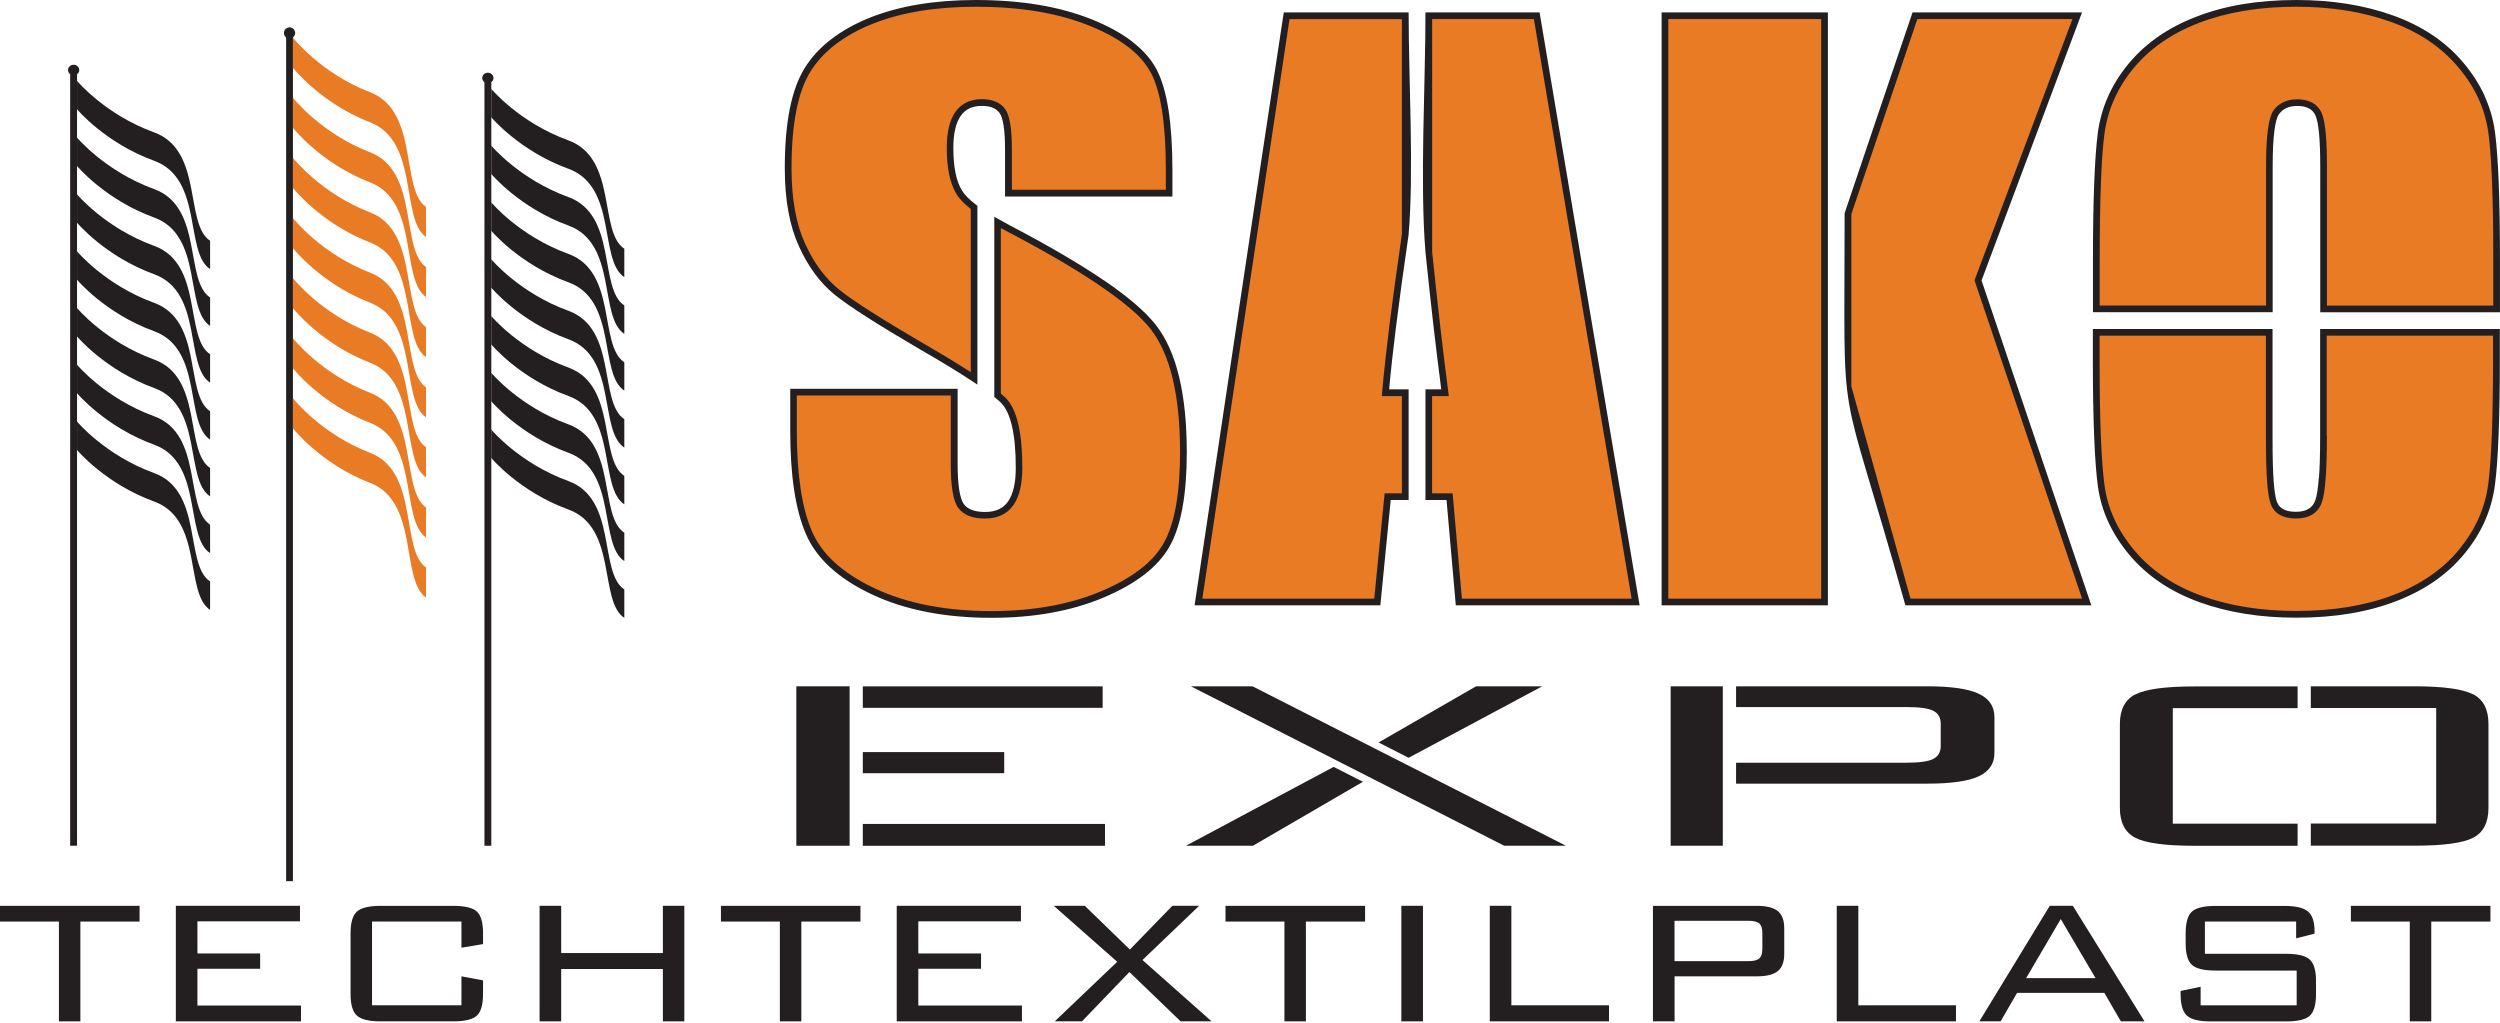 <svg xmlns="http://www.w3.org/2000/svg" width="220" height="90" viewBox="0 0 220 90" fill="none"><path d="M70.078 74.425H74.766V60.395H70.078V74.425ZM88.37 66.184H75.927V68.042H88.37V66.184ZM97.034 60.4H75.927V62.288H97.034V60.4ZM75.927 74.43H97.24V72.506H75.927V74.43Z" fill="#231F20"></path><path d="M135.71 60.395H129.891L121.316 65.338L123.959 66.685L135.715 60.395H135.71ZM126.164 68.501L123.582 67.191L110.22 60.395H104.794L132.37 74.425H137.801L126.159 68.501H126.164ZM117.361 67.485L104.36 74.425H110.262L119.937 68.796L117.356 67.485H117.361Z" fill="#231F20"></path><path d="M147.017 74.425H151.607V60.395H147.017V74.425ZM174.123 61.045C173.194 60.611 171.686 60.395 169.585 60.395H152.774V62.221H167.757C168.908 62.221 169.693 62.33 170.132 62.552C170.561 62.768 170.783 63.15 170.783 63.692V65.643C170.783 66.179 170.561 66.561 170.132 66.783C169.698 67.01 168.914 67.118 167.757 67.118H152.774V68.961H169.585C171.686 68.961 173.199 68.749 174.123 68.316C175.047 67.887 175.512 67.201 175.512 66.251V63.124C175.512 62.17 175.052 61.473 174.123 61.05V61.045Z" fill="#231F20"></path><path d="M187.913 61.102C187.005 61.566 186.55 62.438 186.55 63.718V71.107C186.55 72.382 187.005 73.254 187.913 73.729C188.822 74.193 190.552 74.43 193.118 74.43H202.189V72.48H191.207V62.314H202.189V60.405H193.118C190.557 60.405 188.827 60.642 187.913 61.112V61.102ZM217.622 61.096C216.713 60.632 214.994 60.395 212.474 60.395H203.351V62.304H214.384V72.469H203.351V74.42H212.474C214.999 74.42 216.713 74.193 217.622 73.729C218.53 73.269 218.985 72.387 218.985 71.097V63.708C218.985 62.423 218.53 61.551 217.622 61.086V61.096Z" fill="#231F20"></path><path d="M7.073 81.097V89.88H5.184V81.097H0V79.714H12.283V81.097H7.073Z" fill="#231F20"></path><path d="M15.474 89.88V79.709H26.398V81.077H17.374V83.904H22.893V85.251H17.374V88.487H26.486V89.88H15.474Z" fill="#231F20"></path><path d="M40.607 81.097H32.739V88.466H40.607V85.917L42.507 86.273V87.475C42.507 88.409 42.327 89.044 41.96 89.379C41.593 89.715 40.896 89.88 39.869 89.88H33.513C32.481 89.88 31.784 89.715 31.407 89.374C31.035 89.039 30.849 88.404 30.849 87.475V82.119C30.849 81.19 31.035 80.555 31.407 80.22C31.778 79.885 32.481 79.714 33.513 79.714H39.869C40.901 79.714 41.599 79.879 41.96 80.215C42.327 80.55 42.507 81.185 42.507 82.119V83.079L40.607 83.399V81.097Z" fill="#231F20"></path><path d="M47.484 89.88V79.709H49.384V83.868H58.332V79.709H60.221V89.88H58.332V85.272H49.384V89.88H47.484Z" fill="#231F20"></path><path d="M70.517 81.097V89.88H68.627V81.097H63.443V79.714H75.721V81.097H70.517Z" fill="#231F20"></path><path d="M78.912 89.88V79.709H89.842V81.077H80.812V83.904H86.331V85.251H80.812V88.487H89.93V89.88H78.912Z" fill="#231F20"></path><path d="M92.816 89.88L98.314 84.637L92.728 79.709H95.459L99.43 83.559L103.168 79.709H105.527L100.534 84.482L106.622 89.88H103.896L99.388 85.54L95.211 89.88H92.816Z" fill="#231F20"></path><path d="M114.919 81.097V89.88H113.029V81.097H107.845V79.714H120.128V81.097H114.919Z" fill="#231F20"></path><path d="M123.319 79.709H125.219V89.88H123.319V79.709Z" fill="#231F20"></path><path d="M131.1 89.88V79.709H133V88.466H141.591V89.88H131.1Z" fill="#231F20"></path><path d="M153.863 81.03H147.358V84.581H153.863C154.328 84.581 154.648 84.498 154.824 84.338C154.999 84.178 155.087 83.904 155.087 83.512V82.098C155.087 81.711 154.999 81.433 154.824 81.273C154.648 81.113 154.328 81.03 153.863 81.03ZM145.458 89.88V79.714H154.607C155.459 79.714 156.073 79.869 156.45 80.179C156.827 80.488 157.013 80.989 157.013 81.686V83.956C157.013 84.642 156.827 85.143 156.45 85.453C156.078 85.762 155.464 85.917 154.607 85.917H147.363V89.88H145.463H145.458Z" fill="#231F20"></path><path d="M161.634 89.88V79.709H163.534V88.466H172.125V89.88H161.634Z" fill="#231F20"></path><path d="M178.3 86.077H184.408L181.346 80.876L178.3 86.077ZM174.185 89.875L180.381 79.709H182.41L188.714 89.875H186.633L185.182 87.372H177.505L176.054 89.875H174.185Z" fill="#231F20"></path><path d="M202.065 81.097H194.032V83.935H201.182C202.189 83.935 202.881 84.101 203.253 84.436C203.625 84.771 203.81 85.401 203.81 86.335V87.481C203.81 88.415 203.625 89.049 203.263 89.385C202.897 89.72 202.205 89.885 201.182 89.885H194.558C193.526 89.885 192.824 89.72 192.452 89.379C192.08 89.044 191.894 88.409 191.894 87.481V87.202L193.655 86.835V88.471H202.107V85.411H194.977C193.944 85.411 193.247 85.241 192.885 84.906C192.519 84.57 192.338 83.935 192.338 83.007V82.124C192.338 81.195 192.519 80.561 192.885 80.225C193.252 79.89 193.949 79.72 194.977 79.72H201.022C202.029 79.72 202.726 79.885 203.108 80.215C203.49 80.545 203.681 81.123 203.681 81.949V82.16L202.06 82.573V81.103L202.065 81.097Z" fill="#231F20"></path><path d="M213.951 81.097V89.88H212.061V81.097H206.877V79.714H219.16V81.097H213.951Z" fill="#231F20"></path><path d="M25.18 2.694H25.779V77.542H25.18V2.694Z" fill="#231F20"></path><path d="M25.48 2.41C25.753 2.41 25.975 2.632 25.975 2.905C25.975 3.174 25.753 3.395 25.48 3.395C25.206 3.395 24.984 3.174 24.984 2.905C24.984 2.632 25.206 2.41 25.48 2.41Z" fill="#231F20"></path><path d="M18.489 53.671C16.227 52.19 17.9 45.709 13.568 44.135C9.242 42.561 6.779 39.599 6.779 39.599V37.096C6.779 37.096 9.237 40.059 13.568 41.632C17.895 43.206 16.227 49.687 18.489 51.168V53.671Z" fill="#231F20"></path><path d="M18.489 38.686C16.227 37.205 17.9 30.724 13.568 29.15C9.242 27.576 6.779 24.614 6.779 24.614V22.116C6.779 22.116 9.237 25.078 13.568 26.652C17.895 28.226 16.227 34.707 18.489 36.188V38.691V38.686Z" fill="#231F20"></path><path d="M18.489 48.676C16.227 47.195 17.9 40.714 13.568 39.135C9.242 37.561 6.779 34.599 6.779 34.599V32.096C6.779 32.096 9.237 35.058 13.568 36.632C17.895 38.206 16.227 44.687 18.489 46.173V48.671V48.676Z" fill="#231F20"></path><path d="M18.489 43.681C16.227 42.2 17.9 35.719 13.568 34.145C9.242 32.571 6.779 29.604 6.779 29.604V27.106C6.779 27.106 9.237 30.068 13.568 31.642C17.895 33.216 16.227 39.697 18.489 41.178V43.676V43.681Z" fill="#231F20"></path><path d="M18.489 23.685C16.227 22.204 17.9 15.723 13.568 14.149C9.242 12.575 6.779 9.613 6.779 9.613V7.116C6.779 7.116 9.237 10.078 13.568 11.652C17.895 13.226 16.227 19.707 18.489 21.188V23.69V23.685Z" fill="#231F20"></path><path d="M18.489 33.675C16.227 32.194 17.9 25.713 13.568 24.134C9.242 22.56 6.779 19.598 6.779 19.598V17.101C6.779 17.101 9.237 20.063 13.568 21.637C17.895 23.21 16.227 29.692 18.489 31.173V33.675Z" fill="#231F20"></path><path d="M18.489 28.68C16.227 27.199 17.9 20.718 13.568 19.144C9.242 17.57 6.779 14.608 6.779 14.608V12.106C6.779 12.106 9.237 15.068 13.568 16.642C17.895 18.215 16.227 24.697 18.489 26.178V28.675V28.68Z" fill="#231F20"></path><path d="M6.175 6.522H6.779V74.425H6.175V6.522Z" fill="#231F20"></path><path d="M6.48 5.697C6.753 5.697 6.975 5.908 6.975 6.161C6.975 6.419 6.753 6.626 6.48 6.626C6.206 6.626 5.984 6.419 5.984 6.161C5.984 5.908 6.206 5.697 6.48 5.697Z" fill="#231F20"></path><path d="M54.94 54.373C52.678 52.892 54.351 46.411 50.019 44.837C45.693 43.263 43.23 40.301 43.23 40.301V37.798C43.23 37.798 45.688 40.76 50.019 42.334C54.346 43.908 52.673 50.389 54.94 51.87V54.368V54.373Z" fill="#231F20"></path><path d="M54.94 39.388C52.678 37.907 54.351 31.425 50.019 29.852C45.693 28.278 43.23 25.311 43.23 25.311V22.813C43.23 22.813 45.688 25.775 50.019 27.349C54.346 28.923 52.673 35.404 54.94 36.885V39.388Z" fill="#231F20"></path><path d="M54.94 49.378C52.678 47.897 54.351 41.416 50.019 39.842C45.693 38.268 43.23 35.306 43.23 35.306V32.808C43.23 32.808 45.688 35.77 50.019 37.344C54.346 38.918 52.673 45.399 54.94 46.88V49.383V49.378Z" fill="#231F20"></path><path d="M54.94 44.383C52.678 42.902 54.351 36.42 50.019 34.847C45.693 33.273 43.23 30.306 43.23 30.306V27.808C43.23 27.808 45.688 30.77 50.019 32.344C54.346 33.918 52.673 40.399 54.94 41.88V44.377V44.383Z" fill="#231F20"></path><path d="M54.94 24.387C52.678 22.906 54.351 16.425 50.019 14.851C45.693 13.277 43.23 10.315 43.23 10.315V7.818C43.23 7.818 45.688 10.78 50.019 12.354C54.346 13.927 52.673 20.409 54.94 21.89V24.387Z" fill="#231F20"></path><path d="M54.94 34.377C52.678 32.896 54.351 26.415 50.019 24.841C45.693 23.267 43.23 20.305 43.23 20.305V17.808C43.23 17.808 45.688 20.77 50.019 22.344C54.346 23.917 52.673 30.399 54.94 31.88V34.377Z" fill="#231F20"></path><path d="M54.94 29.382C52.678 27.901 54.351 21.42 50.019 19.846C45.693 18.272 43.23 15.305 43.23 15.305V12.808C43.23 12.808 45.688 15.77 50.019 17.343C54.346 18.917 52.673 25.404 54.94 26.879V29.382Z" fill="#231F20"></path><path d="M42.631 7.224H43.235V74.425H42.631V7.224Z" fill="#231F20"></path><path d="M42.931 6.399C43.204 6.399 43.426 6.61 43.426 6.863C43.426 7.121 43.204 7.327 42.931 7.327C42.657 7.327 42.435 7.116 42.435 6.863C42.435 6.61 42.657 6.399 42.931 6.399Z" fill="#231F20"></path><path d="M101.521 6.249C100.617 4.536 98.774 3.122 95.986 1.997C93.208 0.872 89.837 0.304 85.882 0.304C82.268 0.304 79.18 0.826 76.624 1.853C74.074 2.885 72.22 4.314 71.074 6.141C69.928 7.972 69.36 10.857 69.36 14.81C69.36 17.545 69.768 19.8 70.573 21.564C71.379 23.329 72.401 24.712 73.625 25.708C74.853 26.704 77.363 28.309 81.147 30.522C83.021 31.601 84.534 32.53 85.716 33.309V18.262C85.066 17.767 84.632 17.323 84.4 16.915C83.868 16.048 83.605 14.753 83.605 13.029C83.605 11.688 83.842 10.692 84.312 10.031C84.782 9.371 85.474 9.041 86.388 9.041C87.234 9.041 87.833 9.288 88.195 9.779C88.561 10.269 88.737 11.399 88.737 13.184V17.013H102.878V14.975C102.878 10.873 102.424 7.972 101.521 6.259V6.249ZM101.505 28.794C99.745 26.523 95.475 23.613 88.701 20.068C88.376 19.903 88.076 19.738 87.787 19.573V34.78C87.978 34.934 88.138 35.074 88.277 35.203C89.217 36.137 89.682 38.123 89.682 41.163C89.682 42.541 89.434 43.583 88.943 44.285C88.448 44.986 87.699 45.332 86.682 45.332C85.675 45.332 84.968 45.053 84.57 44.507C84.168 43.949 83.977 42.711 83.977 40.776V34.501H69.835V37.876C69.835 41.746 70.279 44.734 71.177 46.834C72.071 48.934 73.95 50.668 76.831 52.025C79.712 53.387 83.192 54.063 87.266 54.063C90.978 54.063 94.23 53.475 97.029 52.293C99.822 51.112 101.712 49.656 102.682 47.917C103.663 46.168 104.149 43.459 104.149 39.785C104.149 34.728 103.271 31.064 101.51 28.794H101.505Z" fill="#E87B24"></path><path d="M101.257 6.383C100.829 5.568 100.168 4.814 99.28 4.133C98.382 3.442 97.246 2.817 95.877 2.265C94.504 1.708 92.986 1.29 91.318 1.011C89.656 0.733 87.839 0.593 85.882 0.593C84.095 0.593 82.438 0.722 80.915 0.975C79.392 1.228 77.998 1.61 76.738 2.116C75.483 2.621 74.409 3.225 73.506 3.922C72.608 4.613 71.88 5.403 71.327 6.285C70.775 7.167 70.357 8.318 70.078 9.727C69.794 11.151 69.654 12.844 69.654 14.799C69.654 16.151 69.752 17.38 69.954 18.484C70.15 19.588 70.45 20.569 70.842 21.43C71.234 22.292 71.678 23.061 72.179 23.732C72.675 24.402 73.222 24.98 73.816 25.465C74.42 25.956 75.349 26.601 76.594 27.395C77.848 28.195 79.418 29.15 81.302 30.249C82.226 30.78 83.068 31.281 83.837 31.751C84.421 32.107 84.947 32.437 85.427 32.746V18.391C85.144 18.169 84.901 17.952 84.699 17.746C84.462 17.503 84.281 17.271 84.152 17.044C83.873 16.585 83.662 16.012 83.522 15.336C83.383 14.665 83.316 13.891 83.316 13.009C83.316 12.317 83.378 11.714 83.502 11.192C83.626 10.656 83.822 10.207 84.08 9.84C84.343 9.469 84.674 9.19 85.066 9.005C85.453 8.819 85.902 8.726 86.398 8.726C86.858 8.726 87.255 8.798 87.591 8.932C87.947 9.077 88.231 9.293 88.443 9.582C88.654 9.866 88.809 10.315 88.907 10.929C89 11.512 89.047 12.261 89.047 13.164V16.698H102.594V14.954C102.594 12.916 102.481 11.182 102.259 9.748C102.037 8.329 101.706 7.204 101.268 6.373L101.257 6.383ZM99.636 3.669C100.591 4.402 101.309 5.217 101.779 6.11C102.243 6.992 102.594 8.179 102.827 9.665C103.054 11.136 103.173 12.9 103.173 14.959V17.292H88.443V13.169C88.443 12.291 88.401 11.574 88.314 11.027C88.231 10.506 88.112 10.145 87.957 9.939C87.808 9.737 87.606 9.582 87.358 9.479C87.095 9.371 86.77 9.319 86.388 9.319C85.975 9.319 85.613 9.392 85.309 9.536C85.009 9.681 84.756 9.897 84.55 10.186C84.338 10.486 84.173 10.867 84.064 11.332C83.951 11.806 83.894 12.369 83.894 13.014C83.894 13.86 83.961 14.598 84.085 15.223C84.209 15.837 84.4 16.347 84.648 16.75L84.653 16.76C84.756 16.941 84.906 17.132 85.107 17.338C85.314 17.55 85.577 17.777 85.892 18.019L86.011 18.107V33.846L85.551 33.541C84.958 33.149 84.281 32.721 83.522 32.256C82.774 31.802 81.937 31.302 80.998 30.765C79.098 29.655 77.523 28.696 76.268 27.896C75.003 27.086 74.064 26.43 73.439 25.925C72.804 25.409 72.226 24.795 71.699 24.083C71.183 23.381 70.713 22.576 70.305 21.673C69.892 20.77 69.577 19.738 69.37 18.587C69.164 17.441 69.061 16.177 69.061 14.799C69.061 12.802 69.205 11.074 69.494 9.613C69.789 8.132 70.233 6.92 70.821 5.975C71.41 5.031 72.184 4.19 73.139 3.457C74.089 2.725 75.215 2.095 76.511 1.569C77.812 1.048 79.247 0.655 80.812 0.392C82.371 0.134 84.059 7.62939e-06 85.877 7.62939e-06C87.864 7.62939e-06 89.713 0.144 91.411 0.428C93.12 0.712 94.685 1.146 96.094 1.713C97.514 2.286 98.696 2.936 99.636 3.659V3.669ZM101.268 28.974C100.405 27.865 98.924 26.59 96.812 25.151C94.685 23.701 91.933 22.096 88.561 20.331L88.076 20.073V34.635L88.474 34.986C88.99 35.497 89.367 36.276 89.609 37.324C89.847 38.34 89.966 39.62 89.966 41.163C89.966 41.875 89.899 42.499 89.775 43.041C89.646 43.598 89.444 44.068 89.176 44.455C88.897 44.847 88.546 45.146 88.123 45.343C87.71 45.533 87.224 45.632 86.672 45.632C86.13 45.632 85.665 45.554 85.278 45.404C84.875 45.244 84.55 45.002 84.317 44.682C84.09 44.367 83.925 43.877 83.817 43.211C83.713 42.572 83.667 41.761 83.667 40.781V34.8H70.119V37.881C70.119 39.806 70.228 41.503 70.45 42.979C70.666 44.445 70.997 45.693 71.436 46.72C71.864 47.732 72.535 48.66 73.449 49.496C74.368 50.337 75.535 51.096 76.945 51.762C78.359 52.433 79.929 52.933 81.643 53.269C83.362 53.604 85.231 53.774 87.25 53.774C90.926 53.774 94.143 53.191 96.9 52.03C98.273 51.452 99.419 50.802 100.343 50.09C101.252 49.388 101.944 48.614 102.414 47.778C102.889 46.932 103.245 45.848 103.483 44.527C103.72 43.191 103.844 41.612 103.844 39.79C103.844 37.287 103.627 35.125 103.193 33.314C102.765 31.523 102.119 30.079 101.268 28.974ZM97.142 24.666C99.3 26.136 100.829 27.452 101.732 28.618C102.636 29.785 103.317 31.307 103.766 33.18C104.211 35.032 104.433 37.236 104.438 39.79C104.438 41.643 104.314 43.253 104.066 44.63C103.818 46.019 103.436 47.164 102.935 48.067C102.429 48.97 101.686 49.801 100.715 50.554C99.755 51.297 98.557 51.973 97.142 52.572C94.308 53.769 91.014 54.368 87.266 54.368C85.211 54.368 83.305 54.197 81.545 53.852C79.784 53.506 78.168 52.99 76.707 52.298C75.241 51.607 74.028 50.817 73.062 49.935C72.086 49.042 71.368 48.046 70.904 46.958C70.444 45.884 70.104 44.589 69.876 43.072C69.649 41.565 69.541 39.831 69.541 37.886V34.217H84.271V40.791C84.271 41.746 84.317 42.525 84.415 43.129C84.508 43.702 84.638 44.109 84.813 44.352C84.978 44.579 85.211 44.754 85.51 44.868C85.825 44.992 86.222 45.053 86.687 45.053C87.152 45.053 87.555 44.976 87.89 44.821C88.221 44.666 88.489 44.439 88.706 44.135C88.928 43.815 89.098 43.407 89.212 42.922C89.331 42.427 89.388 41.844 89.388 41.178C89.388 39.682 89.274 38.443 89.047 37.473C88.825 36.539 88.505 35.858 88.076 35.43L87.859 35.234L87.498 34.934V19.077C87.947 19.335 88.386 19.578 88.84 19.82C92.243 21.601 95.015 23.221 97.153 24.681L97.142 24.666Z" fill="#231F20"></path><path d="M105.465 52.98H121.202L122.116 43.712H123.665V34.568H121.925C122.209 31.291 122.787 26.647 123.665 20.641V1.388H113.23L105.47 52.98H105.465ZM135.23 1.388H125.73V22.163C126.205 26.823 126.685 30.956 127.16 34.563H125.73V43.707H127.558L128.373 52.974H143.93L135.225 1.383L135.23 1.388Z" fill="#E87B24"></path><path d="M105.806 52.68H120.934L121.847 43.413H123.365V34.857H121.6L121.625 34.537C121.77 32.896 121.987 30.904 122.276 28.572C122.565 26.27 122.926 23.618 123.365 20.62V1.682H113.478L105.806 52.685V52.68ZM121.202 53.269H105.124C107.727 35.874 110.324 18.473 112.972 1.089H123.959C123.959 6.951 124.439 15.099 123.954 20.677C123.52 23.659 123.154 26.317 122.865 28.639C122.591 30.811 122.384 32.69 122.245 34.264H123.959V44.001H122.384L121.471 53.269H121.202ZM134.982 1.677H126.029V22.153C126.262 24.423 126.499 26.585 126.732 28.634C126.974 30.76 127.217 32.721 127.454 34.522L127.496 34.857H126.024V43.413H127.831L128.647 52.68H143.584L134.982 1.677ZM125.735 1.089H135.483C138.4 18.484 141.343 35.879 144.286 53.269H128.11L127.294 44.001H125.441V34.264H126.83C126.603 32.504 126.375 30.646 126.148 28.701C125.916 26.678 125.678 24.506 125.441 22.189C124.94 16.074 125.441 7.477 125.441 1.089H125.735Z" fill="#231F20"></path><path d="M146.516 52.98H160.56V1.388H146.516V52.98ZM174.071 24.681L182.802 1.388H168.521L162.63 18.814V34.047L167.907 52.98H183.633L174.071 24.681Z" fill="#E87B24"></path><path d="M146.811 52.68H160.265V1.677H146.811V52.68ZM160.56 53.269H146.222V1.089H160.854V53.269H160.56ZM173.793 24.573L182.374 1.677H168.728L162.919 18.85V34L168.124 52.675H183.22L173.756 24.671L173.793 24.573ZM183.071 1.486L174.376 24.681L184.036 53.269H167.674C161.634 31.637 162.326 39.321 162.326 18.762C164.313 12.87 166.301 6.977 168.304 1.089H183.22L183.071 1.486Z" fill="#231F20"></path><path d="M219.263 11.616C218.974 9.495 218.071 7.529 216.553 5.723C215.035 3.917 213.032 2.559 210.533 1.656C208.034 0.753 205.225 0.299 202.091 0.299C198.787 0.299 195.89 0.779 193.412 1.739C190.929 2.694 188.962 4.066 187.5 5.846C186.044 7.632 185.177 9.608 184.898 11.76C184.619 13.917 184.48 17.591 184.48 22.772V27.184H199.706V14.645C199.706 11.987 199.912 10.393 200.336 9.846C200.754 9.304 201.363 9.03 202.158 9.03C203.098 9.03 203.718 9.366 204.027 10.031C204.327 10.702 204.476 12.235 204.476 14.639V27.179H219.702V22.767C219.702 17.457 219.553 13.736 219.263 11.616ZM204.476 38.35C204.476 41.39 204.337 43.315 204.048 44.12C203.759 44.925 203.093 45.332 202.06 45.332C201.043 45.332 200.403 44.986 200.124 44.285C199.845 43.583 199.711 41.736 199.711 38.737V29.248H184.485V31.596C184.485 36.906 184.635 40.631 184.924 42.752C185.213 44.873 186.117 46.839 187.635 48.645C189.153 50.451 191.161 51.803 193.655 52.711C196.143 53.614 198.962 54.063 202.096 54.063C205.395 54.063 208.292 53.583 210.775 52.629C213.254 51.674 215.226 50.307 216.682 48.516C218.143 46.736 219.01 44.764 219.284 42.602C219.563 40.451 219.702 36.777 219.702 31.591V29.243H204.476V38.345V38.35Z" fill="#E87B24"></path><path d="M218.969 11.657C218.83 10.625 218.541 9.629 218.102 8.674C217.663 7.714 217.069 6.796 216.326 5.914C215.582 5.031 214.725 4.257 213.744 3.597C212.758 2.931 211.653 2.379 210.429 1.935C209.201 1.491 207.889 1.156 206.5 0.929C205.112 0.707 203.64 0.593 202.086 0.593C200.449 0.593 198.911 0.712 197.486 0.949C196.061 1.187 194.734 1.543 193.515 2.012C192.297 2.482 191.207 3.05 190.237 3.726C189.277 4.396 188.44 5.165 187.728 6.032C187.015 6.904 186.447 7.823 186.029 8.783C185.606 9.742 185.327 10.749 185.187 11.796C185.048 12.87 184.945 14.319 184.878 16.157C184.81 17.968 184.774 20.171 184.774 22.772V26.89H199.412V14.645C199.412 13.308 199.463 12.235 199.572 11.414C199.685 10.563 199.861 9.98 200.103 9.67C200.341 9.361 200.635 9.123 200.986 8.968C201.327 8.814 201.719 8.741 202.158 8.741C202.675 8.741 203.113 8.839 203.47 9.03C203.836 9.226 204.115 9.526 204.296 9.918C204.461 10.284 204.58 10.867 204.657 11.667C204.735 12.451 204.771 13.447 204.771 14.65V26.895H219.408V22.777C219.408 20.114 219.372 17.864 219.299 16.033C219.227 14.175 219.119 12.72 218.974 11.662L218.969 11.657ZM218.633 8.432C219.098 9.438 219.403 10.491 219.552 11.579C219.697 12.653 219.811 14.129 219.883 16.002C219.955 17.88 219.997 20.135 219.997 22.772V27.478H204.182V14.645C204.182 13.447 204.146 12.472 204.074 11.719C204.001 10.986 203.898 10.46 203.759 10.155C203.635 9.882 203.444 9.681 203.191 9.541C202.922 9.397 202.582 9.324 202.158 9.324C201.802 9.324 201.487 9.381 201.224 9.5C200.966 9.613 200.749 9.789 200.568 10.021C200.387 10.253 200.248 10.738 200.15 11.487C200.047 12.266 199.995 13.318 199.995 14.639V27.473H184.181V22.767C184.181 20.197 184.217 17.988 184.289 16.131C184.361 14.283 184.465 12.808 184.604 11.719C184.749 10.609 185.043 9.551 185.487 8.54C185.931 7.529 186.525 6.569 187.273 5.656C188.022 4.742 188.9 3.937 189.901 3.235C190.903 2.539 192.034 1.945 193.304 1.46C194.563 0.97 195.926 0.604 197.393 0.361C198.854 0.119 200.423 7.62939e-06 202.091 7.62939e-06C203.671 7.62939e-06 205.173 0.114 206.598 0.346C208.023 0.573 209.366 0.919 210.636 1.378C211.906 1.837 213.057 2.415 214.08 3.101C215.107 3.793 216.011 4.603 216.785 5.527C217.56 6.45 218.179 7.415 218.644 8.421L218.633 8.432ZM204.766 38.356C204.766 39.878 204.729 41.127 204.657 42.097C204.585 43.087 204.471 43.794 204.316 44.223C204.146 44.692 203.867 45.043 203.475 45.281C203.098 45.513 202.618 45.626 202.05 45.626C201.492 45.626 201.028 45.528 200.661 45.327C200.274 45.121 200 44.806 199.835 44.388C199.685 44.006 199.572 43.34 199.504 42.386C199.437 41.452 199.401 40.229 199.401 38.732V29.537H184.764V31.591C184.764 34.253 184.8 36.503 184.872 38.34C184.945 40.198 185.053 41.658 185.198 42.711C185.337 43.743 185.626 44.739 186.065 45.693C186.504 46.653 187.098 47.572 187.841 48.454C188.58 49.331 189.442 50.105 190.423 50.766C191.409 51.431 192.514 51.984 193.737 52.427C194.961 52.871 196.272 53.207 197.656 53.428C199.045 53.65 200.522 53.764 202.076 53.764C203.712 53.764 205.246 53.645 206.671 53.408C208.101 53.17 209.428 52.82 210.646 52.35C211.86 51.88 212.954 51.308 213.92 50.637C214.88 49.966 215.722 49.197 216.429 48.325C217.141 47.453 217.709 46.54 218.133 45.58C218.556 44.62 218.835 43.614 218.969 42.566C219.108 41.498 219.212 40.048 219.284 38.216C219.351 36.405 219.387 34.197 219.387 31.591V29.537H204.75V38.345L204.766 38.356ZM204.069 42.055C204.141 41.106 204.172 39.873 204.172 38.356V28.954H219.986V31.596C219.986 34.171 219.95 36.384 219.878 38.242C219.805 40.089 219.702 41.555 219.558 42.644C219.413 43.753 219.124 44.816 218.68 45.822C218.236 46.834 217.642 47.794 216.894 48.702C216.145 49.62 215.267 50.425 214.266 51.127C213.264 51.824 212.128 52.417 210.868 52.902C209.603 53.387 208.24 53.754 206.774 53.996C205.313 54.239 203.743 54.357 202.081 54.357C200.501 54.357 198.993 54.244 197.568 54.017C196.148 53.79 194.801 53.444 193.541 52.99C192.266 52.525 191.12 51.953 190.097 51.261C189.07 50.57 188.172 49.76 187.392 48.836C186.618 47.912 185.998 46.947 185.533 45.941C185.069 44.935 184.764 43.882 184.614 42.793C184.47 41.72 184.356 40.244 184.284 38.366C184.212 36.488 184.17 34.227 184.17 31.596V28.954H199.985V38.737C199.985 40.234 200.016 41.436 200.083 42.35C200.15 43.242 200.248 43.851 200.372 44.176C200.485 44.46 200.671 44.672 200.929 44.811C201.208 44.961 201.575 45.038 202.034 45.038C202.499 45.038 202.871 44.95 203.155 44.78C203.428 44.615 203.625 44.362 203.748 44.027C203.883 43.645 203.986 42.989 204.053 42.055H204.069Z" fill="#231F20"></path><path d="M37.489 52.587C35.227 51.019 36.9 44.161 32.568 42.494C28.242 40.833 25.779 37.695 25.779 37.695V35.048C25.779 35.048 28.237 38.185 32.568 39.847C36.9 41.514 35.227 48.371 37.489 49.94V52.587Z" fill="#E87B24"></path><path d="M37.489 36.73C35.227 35.161 36.9 28.304 32.568 26.637C28.242 24.97 25.779 21.838 25.779 21.838V19.191C25.779 19.191 28.237 22.328 32.568 23.995C36.9 25.662 35.227 32.519 37.489 34.088V36.735V36.73Z" fill="#E87B24"></path><path d="M37.489 47.303C35.227 45.735 36.9 38.877 32.568 37.21C28.242 35.548 25.779 32.411 25.779 32.411V29.764C25.779 29.764 28.237 32.901 32.568 34.563C36.9 36.23 35.227 43.087 37.489 44.656V47.303Z" fill="#E87B24"></path><path d="M37.489 42.014C35.227 40.446 36.9 33.588 32.568 31.921C28.242 30.254 25.779 27.122 25.779 27.122V24.475C25.779 24.475 28.237 27.612 32.568 29.274C36.9 30.94 35.227 37.798 37.489 39.367V42.014Z" fill="#E87B24"></path><path d="M37.489 20.857C35.227 19.289 36.9 12.431 32.568 10.764C28.242 9.097 25.779 5.965 25.779 5.965V3.318C25.779 3.318 28.237 6.455 32.568 8.117C36.9 9.784 35.227 16.642 37.489 18.21V20.857Z" fill="#E87B24"></path><path d="M37.489 31.431C35.227 29.862 36.9 23.004 32.568 21.337C28.242 19.676 25.779 16.538 25.779 16.538V13.891C25.779 13.891 28.237 17.029 32.568 18.69C36.9 20.357 35.227 27.215 37.489 28.784V31.431Z" fill="#E87B24"></path><path d="M37.489 26.142C35.227 24.573 36.9 17.715 32.568 16.048C28.242 14.387 25.779 11.249 25.779 11.249V8.602C25.779 8.602 28.237 11.739 32.568 13.401C36.9 15.068 35.227 21.926 37.489 23.494V26.142Z" fill="#E87B24"></path></svg>